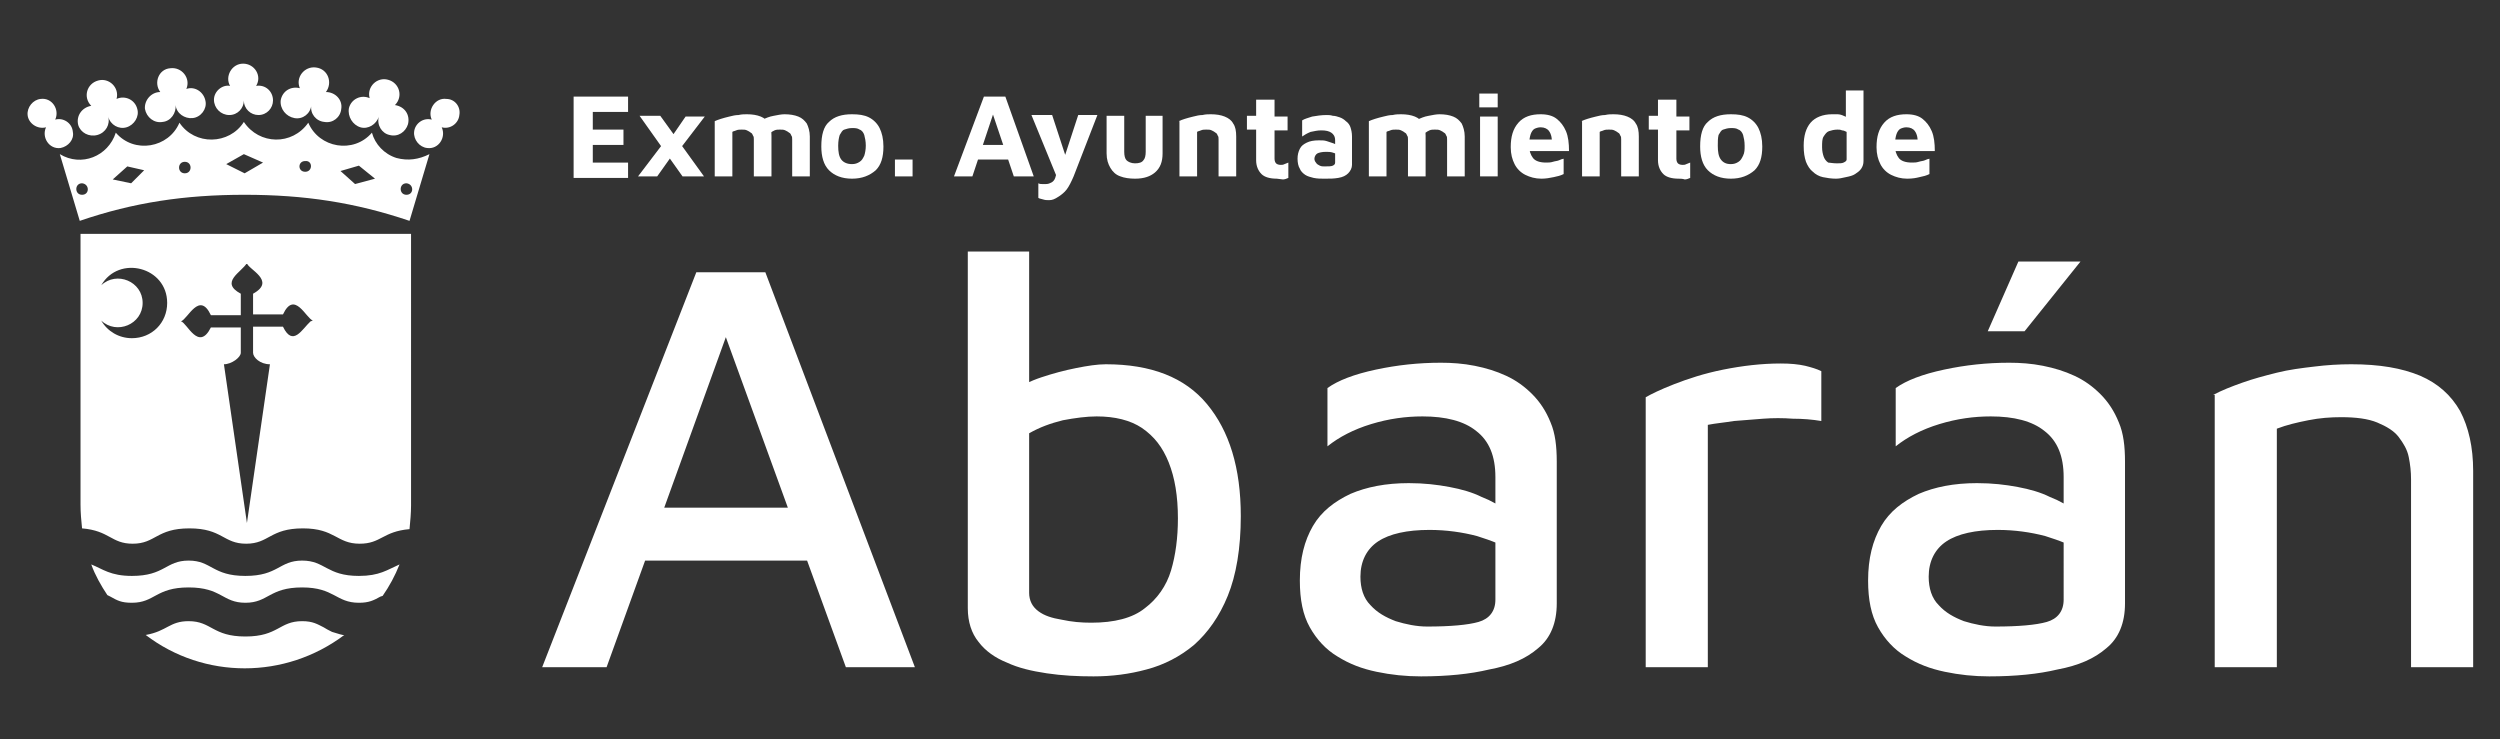 <?xml version="1.0" encoding="utf-8"?>
<!-- Generator: Adobe Illustrator 26.2.1, SVG Export Plug-In . SVG Version: 6.00 Build 0)  -->
<svg version="1.1" id="Capa_1" xmlns="http://www.w3.org/2000/svg" xmlns:xlink="http://www.w3.org/1999/xlink" x="0px" y="0px"
	 viewBox="0 0 326 96.4" style="enable-background:new 0 0 326 96.4;" xml:space="preserve">
<rect x="0" y="0" width="326" height="96.4" fill="#333333" stroke="none"/>
<style type="text/css">
	.st0{fill:#FFFFFF;}
</style>
<g>
	<g id="Capa_x0020_1">
		<path class="st0" d="M42.2,81.8c-0.8-0.4-1.4-0.8-2.8-0.8c-3,0-3.1,2-7.4,2s-4.4-2-7.4-2c-2.5,0-2.8,1.3-5.6,1.8
			c7.6,5.8,18.2,5.8,25.9,0h-0.1h0l0,0h0l-0.1,0h0l0,0c-0.5-0.1-1-0.3-1.4-0.4l0,0v0h0h0C42.9,82.2,42.5,82,42.2,81.8z M51.7,20.6
			c-1.6-0.5-2.8-1.8-3.2-3.3c-2.4,2.8-6.9,2-8.3-1.3c-2.1,3-6.4,2.9-8.4-0.1c-1.9,3-6.4,3.1-8.4,0.1c-1.4,3.3-5.9,4.1-8.3,1.3
			c-1,3.1-4.5,4.5-7.3,2.8l2.6,8.7c7-2.4,13.7-3.4,21.5-3.4c7.8,0,14.4,1,21.5,3.4l2.6-8.7C54.6,20.8,53.2,21,51.7,20.6z M10.7,25.4
			c-1,0-1-1.5,0-1.5C11.7,24,11.7,25.4,10.7,25.4z M17.1,23.9l-2.4-0.5l1.9-1.7l2.2,0.5C18.8,22.2,17.1,23.9,17.1,23.9z M24.1,22.6
			c-1,0-1-1.5,0-1.5S25.1,22.6,24.1,22.6z M31.9,22.6l-2.4-1.2l2.3-1.3l2.5,1.1L31.9,22.6z M39.8,22.4c-1,0-1-1.4,0-1.4
			C40.8,20.9,40.8,22.4,39.8,22.4z M46.3,24l-1.9-1.7l2.4-0.7l2.1,1.7L46.3,24z M53,25.4c-1,0-1-1.5,0-1.5C54,24,54,25.4,53,25.4z
			 M21.2,15.9c1.1-0.1,1.8-1.2,1.7-2.2c0.1,1.1,1.2,1.8,2.2,1.7c1.1-0.1,1.9-1.2,1.7-2.2c-0.2-1.2-1.4-2-2.5-1.6
			c0.6-1.4-0.6-2.9-2.1-2.7C20.7,9,20,10.8,20.9,12c-1.2,0-2.1,1.1-2,2.2C19.1,15.3,20.1,16.1,21.2,15.9z M9.5,17.2
			c-0.1-1.2-1.3-1.9-2.3-1.6c0.6-1.3-0.4-2.9-1.9-2.7c-1,0.1-1.8,1.1-1.7,2.1c0.1,1.1,1.3,1.9,2.4,1.6c-0.6,1.3,0.4,2.9,1.9,2.7
			C8.9,19.1,9.7,18.2,9.5,17.2z M12.7,17.6c1.1-0.3,1.7-1.4,1.4-2.4c0.3,1.1,1.4,1.7,2.4,1.4c1-0.3,1.7-1.4,1.4-2.4
			c-0.3-1.2-1.6-1.8-2.7-1.3c0.4-1.5-1-2.8-2.4-2.4c-1.5,0.4-2,2.2-0.9,3.3c-1.2,0.2-2,1.3-1.7,2.5C10.5,17.3,11.6,17.9,12.7,17.6z
			 M38.4,15.4c1.1,0.2,2.1-0.6,2.2-1.7c-0.2,1.1,0.6,2.1,1.7,2.2c1.1,0.2,2.1-0.6,2.2-1.7c0.2-1.2-0.8-2.2-2-2.2
			c0.9-1.2,0.3-3-1.3-3.2c-1.5-0.2-2.7,1.3-2.1,2.7c-1.2-0.3-2.3,0.4-2.5,1.6C36.5,14.2,37.3,15.2,38.4,15.4z M58.2,12.9
			c-1.4-0.2-2.5,1.4-1.9,2.7c-1.1-0.3-2.2,0.5-2.3,1.6c-0.1,1,0.7,2,1.7,2.1c1.5,0.2,2.5-1.4,1.9-2.7c1.1,0.3,2.2-0.5,2.3-1.6
			C60.1,13.9,59.3,12.9,58.2,12.9z M47,16.6c1,0.3,2.1-0.4,2.4-1.4c-0.3,1.1,0.4,2.2,1.4,2.4c1.1,0.3,2.1-0.4,2.4-1.4
			c0.3-1.2-0.4-2.3-1.7-2.5c1.1-1.1,0.6-2.9-0.9-3.3c-1.4-0.4-2.8,0.9-2.4,2.4c-1.1-0.5-2.4,0.1-2.7,1.3C45.3,15.2,46,16.3,47,16.6z
			 M29.9,15c1.1,0,1.9-0.9,1.9-1.9c0,1.1,0.9,1.9,1.9,1.9c1.1,0,1.9-0.9,1.9-1.9c0-1.2-1-2.1-2.2-1.9c0.8-1.3-0.2-2.9-1.7-2.9
			c-1.5,0-2.4,1.7-1.7,2.9C29,11,27.9,11.9,27.9,13C27.9,14.1,28.8,15,29.9,15z M44.7,82.8c-0.5-0.1-1-0.3-1.4-0.4
			C43.7,82.5,44.2,82.7,44.7,82.8L44.7,82.8z M10.5,30.5v35.3c0,1.1,0.1,2.1,0.2,3.1c3.6,0.3,3.8,2,6.6,2c3,0,3.1-2,7.4-2
			s4.4,2,7.4,2c3,0,3.1-2,7.4-2c4.2,0,4.4,2,7.4,2c2.8,0,3-1.6,6.5-1.9c0.1-1,0.2-2.1,0.2-3.1V30.5H10.5z M17.2,44.1
			c-1.7,0-3.2-0.9-4-2.3c2,1.9,5.4,0.5,5.4-2.3c0-2.8-3.4-4.2-5.4-2.3c2.3-4,8.6-2.4,8.6,2.3C21.8,42.1,19.8,44.1,17.2,44.1z
			 M40.5,41.9c-1.1,1-2.3,3.4-3.6,0.7H33V46c0,0.6,0.9,1.5,2.2,1.5l-3,20.7l-3-20.7c1,0,2.2-0.9,2.2-1.5v-3.3h-3.9
			c-1.6,3.2-3.1-0.6-3.9-0.8c0.9-0.3,2.4-4,3.9-0.8h3.9v-2.8c-2.8-1.5,0.1-2.8,0.8-4c0.1,0.8,3.9,2.3,0.8,4V41h3.9
			c1.5-3.2,3,0.5,3.9,0.8C40.7,41.8,40.6,41.9,40.5,41.9z M46.8,75.1c-4.2,0-4.4-2-7.4-2c-3,0-3.1,2-7.4,2s-4.4-2-7.4-2
			s-3.1,2-7.4,2c-2.8,0-3.8-0.9-5.3-1.5c0.5,1.4,1.3,2.8,2.1,4l0.4,0.2c0.9,0.5,1.4,0.8,2.8,0.8c3,0,3.1-2,7.4-2s4.4,2,7.4,2
			c3,0,3.1-2,7.4-2c4.2,0,4.4,2,7.4,2c1.3,0,1.9-0.3,2.8-0.8l0.3-0.1c0.9-1.3,1.6-2.6,2.2-4.1C50.5,74.3,49.5,75.1,46.8,75.1z"/>
	</g>
	<g>
		<path class="st0" d="M74.8,23V12.6h7.1v2h-4.6v2.3h4v2h-4v2.3h4.6v2H74.8z"/>
		<path class="st0" d="M87.9,19.9L85.7,23h-2.5l3.5-4.6L87.9,19.9z M91.8,23H89l-5.6-7.9h2.7L91.8,23z M87.2,18.4l2.2-3.2h2.5
			l-3.6,4.7L87.2,18.4z"/>
		<path class="st0" d="M100.6,17.7V23h-2.3v-4.8c0-0.2,0-0.4-0.1-0.5c-0.1-0.2-0.1-0.3-0.3-0.4c-0.1-0.1-0.3-0.2-0.5-0.3
			s-0.4-0.1-0.7-0.1c-0.2,0-0.5,0-0.7,0.1c-0.2,0.1-0.4,0.1-0.5,0.2V23h-2.3v-7.2c0.2-0.1,0.5-0.2,0.8-0.3s0.7-0.2,1.1-0.3
			c0.4-0.1,0.8-0.2,1.2-0.2c0.4-0.1,0.8-0.1,1.1-0.1c0.7,0,1.3,0.1,1.8,0.3c0.5,0.2,0.8,0.5,1.1,0.9C100.5,16.5,100.6,17,100.6,17.7
			z M98.2,16.3c0.3-0.3,0.7-0.5,1.2-0.7c0.5-0.2,0.9-0.4,1.5-0.5c0.5-0.1,1-0.2,1.4-0.2c0.7,0,1.3,0.1,1.8,0.3
			c0.5,0.2,0.8,0.5,1.1,0.9c0.2,0.4,0.4,1,0.4,1.7V23h-2.3v-4.8c0-0.2,0-0.4-0.1-0.5c-0.1-0.2-0.1-0.3-0.3-0.4
			c-0.1-0.1-0.3-0.2-0.5-0.3s-0.4-0.1-0.7-0.1c-0.2,0-0.5,0-0.7,0.1s-0.4,0.2-0.5,0.3L98.2,16.3z"/>
		<path class="st0" d="M111.1,23.3c-1.3,0-2.3-0.4-3-1.1c-0.7-0.7-1-1.8-1-3.1c0-1.5,0.3-2.6,1-3.2c0.7-0.7,1.7-1,3-1
			c0.9,0,1.6,0.1,2.2,0.4c0.6,0.3,1.1,0.8,1.4,1.4s0.5,1.4,0.5,2.4c0,1.4-0.3,2.4-1,3.1C113.4,22.9,112.4,23.3,111.1,23.3z
			 M111.1,21.4c0.4,0,0.7-0.1,1-0.3c0.3-0.2,0.4-0.4,0.6-0.8c0.1-0.3,0.2-0.8,0.2-1.3c0-0.6-0.1-1-0.2-1.4c-0.1-0.3-0.3-0.6-0.6-0.7
			c-0.3-0.2-0.6-0.2-1-0.2c-0.4,0-0.7,0.1-1,0.2s-0.4,0.4-0.6,0.7c-0.1,0.3-0.2,0.8-0.2,1.4c0,0.8,0.1,1.4,0.4,1.8
			S110.5,21.4,111.1,21.4z"/>
		<path class="st0" d="M116.7,23v-2.2h2.3V23H116.7z"/>
		<path class="st0" d="M124.4,23l3.9-10.4h2.8l3.7,10.4h-2.6l-3.3-9.8l1.2-0.1l-3.3,9.9H124.4z M126.6,20.8l0.5-1.9h4.7l0.2,1.9
			H126.6z"/>
		<path class="st0" d="M136.8,26.1c-0.3,0-0.5,0-0.8-0.1s-0.5-0.1-0.6-0.2v-1.9c0.2,0.1,0.3,0.1,0.5,0.1c0.1,0,0.3,0,0.5,0
			c0.3,0,0.5-0.1,0.7-0.2c0.2-0.1,0.4-0.3,0.5-0.6s0.2-0.7,0.3-1.2l0,1.3l-3.4-8.3h2.7l1.8,5.5h-0.2l1.8-5.5h2.5l-3.1,8
			c-0.3,0.7-0.6,1.3-0.9,1.7c-0.3,0.4-0.7,0.7-1,0.9C137.5,26,137.2,26.1,136.8,26.1z"/>
		<path class="st0" d="M148,23.3c-0.7,0-1.4-0.1-1.9-0.3c-0.6-0.2-1-0.6-1.3-1.1c-0.3-0.5-0.5-1.1-0.5-1.9v-4.9h2.3v4.7
			c0,0.5,0.1,0.9,0.3,1.1c0.2,0.2,0.6,0.4,1.1,0.4c0.5,0,0.9-0.1,1.1-0.4c0.2-0.2,0.3-0.6,0.3-1.1v-4.7h2.2V20c0,1.1-0.3,1.9-1,2.5
			C150,23,149.2,23.3,148,23.3z"/>
		<path class="st0" d="M153.7,15.8c0.2-0.1,0.5-0.2,0.8-0.3s0.7-0.2,1.1-0.3c0.4-0.1,0.8-0.2,1.2-0.2c0.4-0.1,0.8-0.1,1.1-0.1
			c0.7,0,1.3,0.1,1.8,0.3c0.5,0.2,0.9,0.5,1.1,0.9c0.3,0.4,0.4,1,0.4,1.7V23h-2.3v-4.8c0-0.2,0-0.4-0.1-0.5
			c-0.1-0.2-0.1-0.3-0.3-0.4c-0.1-0.1-0.3-0.2-0.5-0.3s-0.4-0.1-0.7-0.1c-0.2,0-0.5,0-0.7,0.1c-0.2,0.1-0.4,0.1-0.5,0.2V23h-2.3
			V15.8z"/>
		<path class="st0" d="M166.5,23.3c-0.9,0-1.6-0.2-2-0.6c-0.4-0.4-0.7-1-0.7-1.8v-4h-1.2v-1.8h1.2V13h2.4v2.2h1.7v1.8h-1.7v3.7
			c0,0.3,0.1,0.5,0.2,0.6c0.1,0.1,0.3,0.2,0.6,0.2c0.2,0,0.3,0,0.5-0.1c0.2-0.1,0.3-0.1,0.5-0.2v2c-0.2,0.1-0.5,0.2-0.7,0.2
			S166.7,23.3,166.5,23.3z"/>
		<path class="st0" d="M172.7,23.3c-0.5,0-0.9,0-1.4-0.1c-0.4-0.1-0.8-0.2-1.1-0.4c-0.3-0.2-0.6-0.5-0.7-0.8
			c-0.2-0.3-0.3-0.8-0.3-1.3c0-0.5,0.1-0.9,0.3-1.3s0.5-0.6,0.9-0.8c0.4-0.2,0.9-0.3,1.6-0.3c0.4,0,0.7,0,1,0.1
			c0.3,0.1,0.6,0.2,0.9,0.3c0.3,0.1,0.5,0.3,0.6,0.4l0.1,1.1c-0.2-0.1-0.5-0.2-0.8-0.3c-0.3-0.1-0.6-0.1-0.9-0.1
			c-0.5,0-0.9,0.1-1.1,0.2s-0.4,0.4-0.4,0.7c0,0.2,0.1,0.4,0.2,0.5c0.1,0.2,0.3,0.3,0.5,0.4c0.2,0.1,0.4,0.1,0.6,0.1
			c0.5,0,0.9,0,1.1-0.1c0.2-0.1,0.3-0.2,0.3-0.4v-2.9c0-0.5-0.2-0.8-0.5-1c-0.3-0.2-0.7-0.3-1.3-0.3c-0.5,0-0.9,0.1-1.4,0.2
			c-0.5,0.2-0.8,0.4-1.1,0.6v-2.1c0.3-0.2,0.7-0.3,1.3-0.5c0.6-0.1,1.2-0.2,1.9-0.2c0.2,0,0.5,0,0.8,0.1c0.3,0,0.6,0.1,0.9,0.2
			s0.6,0.3,0.8,0.5c0.3,0.2,0.5,0.5,0.6,0.8s0.2,0.7,0.2,1.2l0,3.7c0,0.4-0.2,0.8-0.5,1.1c-0.3,0.3-0.7,0.5-1.3,0.6
			S173.5,23.3,172.7,23.3z"/>
		<path class="st0" d="M185.9,17.7V23h-2.3v-4.8c0-0.2,0-0.4-0.1-0.5c-0.1-0.2-0.1-0.3-0.3-0.4c-0.1-0.1-0.3-0.2-0.5-0.3
			c-0.2-0.1-0.4-0.1-0.7-0.1c-0.2,0-0.5,0-0.7,0.1c-0.2,0.1-0.4,0.1-0.5,0.2V23h-2.3v-7.2c0.2-0.1,0.5-0.2,0.8-0.3
			c0.3-0.1,0.7-0.2,1.1-0.3c0.4-0.1,0.8-0.2,1.2-0.2c0.4-0.1,0.8-0.1,1.1-0.1c0.7,0,1.3,0.1,1.8,0.3c0.5,0.2,0.8,0.5,1.1,0.9
			C185.8,16.5,185.9,17,185.9,17.7z M183.6,16.3c0.3-0.3,0.7-0.5,1.2-0.7c0.5-0.2,0.9-0.4,1.5-0.5c0.5-0.1,1-0.2,1.4-0.2
			c0.7,0,1.3,0.1,1.8,0.3c0.5,0.2,0.8,0.5,1.1,0.9c0.2,0.4,0.4,1,0.4,1.7V23h-2.3v-4.8c0-0.2,0-0.4-0.1-0.5
			c-0.1-0.2-0.1-0.3-0.3-0.4c-0.1-0.1-0.3-0.2-0.5-0.3s-0.4-0.1-0.7-0.1c-0.2,0-0.5,0-0.7,0.1c-0.2,0.1-0.4,0.2-0.5,0.3L183.6,16.3z
			"/>
		<path class="st0" d="M192.9,14v-1.8h2.4V14H192.9z M193,23v-7.8h2.3l0,7.8H193z"/>
		<path class="st0" d="M201,23.3c-0.8,0-1.5-0.2-2.1-0.5s-1.1-0.8-1.4-1.4c-0.3-0.6-0.5-1.3-0.5-2.2c0-1.4,0.3-2.4,1-3.2
			c0.7-0.8,1.7-1.1,2.9-1.1c0.9,0,1.6,0.2,2.1,0.6s0.9,0.9,1.2,1.6s0.4,1.6,0.4,2.6h-6l-0.2-1.5h4.3l-0.3,0.7c0-0.8-0.1-1.4-0.4-1.8
			c-0.2-0.3-0.6-0.5-1.1-0.5c-0.3,0-0.6,0.1-0.8,0.2s-0.4,0.4-0.5,0.7c-0.1,0.3-0.2,0.8-0.2,1.4c0,0.8,0.2,1.3,0.5,1.7
			s0.9,0.6,1.7,0.6c0.3,0,0.6,0,0.9-0.1c0.3-0.1,0.6-0.1,0.8-0.2s0.5-0.2,0.6-0.2v2c-0.4,0.2-0.8,0.3-1.3,0.4
			C202.1,23.2,201.6,23.3,201,23.3z"/>
		<path class="st0" d="M206.2,15.8c0.2-0.1,0.5-0.2,0.8-0.3c0.3-0.1,0.7-0.2,1.1-0.3c0.4-0.1,0.8-0.2,1.2-0.2
			c0.4-0.1,0.8-0.1,1.1-0.1c0.7,0,1.3,0.1,1.8,0.3c0.5,0.2,0.9,0.5,1.1,0.9c0.3,0.4,0.4,1,0.4,1.7V23h-2.3v-4.8c0-0.2,0-0.4-0.1-0.5
			c-0.1-0.2-0.1-0.3-0.3-0.4c-0.1-0.1-0.3-0.2-0.5-0.3c-0.2-0.1-0.4-0.1-0.7-0.1c-0.2,0-0.5,0-0.7,0.1c-0.2,0.1-0.4,0.1-0.5,0.2V23
			h-2.3V15.8z"/>
		<path class="st0" d="M218.9,23.3c-0.9,0-1.6-0.2-2-0.6c-0.4-0.4-0.7-1-0.7-1.8v-4H215v-1.8h1.2V13h2.4v2.2h1.7v1.8h-1.7v3.7
			c0,0.3,0.1,0.5,0.2,0.6c0.1,0.1,0.3,0.2,0.6,0.2c0.2,0,0.3,0,0.5-0.1c0.2-0.1,0.3-0.1,0.5-0.2v2c-0.2,0.1-0.5,0.2-0.7,0.2
			C219.4,23.3,219.1,23.3,218.9,23.3z"/>
		<path class="st0" d="M225.7,23.3c-1.3,0-2.3-0.4-3-1.1c-0.7-0.7-1-1.8-1-3.1c0-1.5,0.3-2.6,1-3.2c0.7-0.7,1.7-1,3-1
			c0.9,0,1.6,0.1,2.2,0.4s1.1,0.8,1.4,1.4c0.3,0.6,0.5,1.4,0.5,2.4c0,1.4-0.3,2.4-1,3.1C228,22.9,227,23.3,225.7,23.3z M225.7,21.4
			c0.4,0,0.7-0.1,1-0.3c0.3-0.2,0.4-0.4,0.6-0.8s0.2-0.8,0.2-1.3c0-0.6-0.1-1-0.2-1.4c-0.1-0.3-0.3-0.6-0.6-0.7
			c-0.3-0.2-0.6-0.2-1-0.2c-0.4,0-0.7,0.1-1,0.2s-0.4,0.4-0.6,0.7C224,18,224,18.5,224,19c0,0.8,0.1,1.4,0.4,1.8
			C224.7,21.2,225.1,21.4,225.7,21.4z"/>
		<path class="st0" d="M239.4,23.3c-0.6,0-1.2-0.1-1.7-0.2s-1-0.4-1.3-0.7c-0.4-0.3-0.7-0.8-0.9-1.3c-0.2-0.6-0.3-1.2-0.3-2.1
			c0-1.3,0.3-2.3,0.9-3c0.6-0.7,1.6-1.1,2.8-1.1c0.2,0,0.4,0,0.7,0c0.3,0,0.6,0.1,0.8,0.2c0.3,0.1,0.6,0.3,0.8,0.5l-0.5,0.7v-4.5
			h2.3V21c0,0.4-0.1,0.7-0.3,1c-0.2,0.3-0.5,0.5-0.8,0.7c-0.3,0.2-0.7,0.3-1.2,0.4S239.9,23.3,239.4,23.3z M239.5,21.3
			c0.4,0,0.7,0,0.9-0.1c0.2-0.1,0.4-0.2,0.4-0.4v-3.6c-0.2-0.1-0.4-0.2-0.6-0.2c-0.2-0.1-0.4-0.1-0.6-0.1c-0.4,0-0.8,0.1-1.1,0.2
			c-0.3,0.1-0.5,0.4-0.7,0.7c-0.2,0.3-0.2,0.8-0.2,1.4c0,0.5,0.1,0.9,0.2,1.2s0.3,0.6,0.6,0.8C238.6,21.2,239,21.3,239.5,21.3z"/>
		<path class="st0" d="M248.7,23.3c-0.8,0-1.5-0.2-2.1-0.5s-1.1-0.8-1.4-1.4c-0.3-0.6-0.5-1.3-0.5-2.2c0-1.4,0.3-2.4,1-3.2
			c0.7-0.8,1.7-1.1,2.9-1.1c0.9,0,1.6,0.2,2.1,0.6s0.9,0.9,1.2,1.6s0.4,1.6,0.4,2.6h-6l-0.2-1.5h4.3l-0.3,0.7c0-0.8-0.1-1.4-0.4-1.8
			c-0.2-0.3-0.6-0.5-1.1-0.5c-0.3,0-0.6,0.1-0.8,0.2s-0.4,0.4-0.5,0.7c-0.1,0.3-0.2,0.8-0.2,1.4c0,0.8,0.2,1.3,0.5,1.7
			s0.9,0.6,1.7,0.6c0.3,0,0.6,0,0.9-0.1c0.3-0.1,0.6-0.1,0.8-0.2s0.5-0.2,0.6-0.2v2c-0.4,0.2-0.8,0.3-1.3,0.4
			C249.9,23.2,249.4,23.3,248.7,23.3z"/>
	</g>
	<g>
		<path class="st0" d="M70.7,87l20.1-51.5h9L119.3,87h-9L93.1,39.7l3.2-0.3L79.1,87H70.7z M80.5,73.1l2.5-6.9h24.5l0.7,6.9H80.5z"/>
		<path class="st0" d="M142.6,88.2c-2.1,0-4.1-0.1-6.1-0.4c-2-0.3-3.7-0.7-5.2-1.4c-1.5-0.6-2.8-1.5-3.7-2.7
			c-0.9-1.1-1.4-2.6-1.4-4.4V32.8h8v20.9l-2.1-2.6c1-0.8,2.2-1.4,3.7-1.9c1.5-0.5,3-0.9,4.5-1.2c1.5-0.3,2.8-0.5,3.9-0.5
			c5.9,0,10.3,1.7,13.2,5.2c2.9,3.5,4.4,8.3,4.4,14.6c0,4.2-0.6,7.7-1.7,10.4c-1.1,2.7-2.6,4.8-4.4,6.4c-1.8,1.5-3.9,2.6-6.2,3.2
			C147.3,87.9,145,88.2,142.6,88.2z M142.3,81.2c3,0,5.4-0.6,7-1.9c1.6-1.2,2.8-2.9,3.4-4.9c0.6-2,0.9-4.3,0.9-6.8
			c0-2.9-0.4-5.3-1.2-7.3c-0.8-2-1.9-3.4-3.5-4.5c-1.5-1-3.5-1.5-5.9-1.5c-1.3,0-2.8,0.2-4.4,0.5c-1.6,0.4-3,0.9-4.4,1.7v20.8
			c0,1,0.4,1.8,1.2,2.4c0.8,0.6,1.8,0.9,3,1.1C139.8,81.1,141,81.2,142.3,81.2z"/>
		<path class="st0" d="M185.3,88.2c-2,0-3.9-0.2-5.8-0.6s-3.5-1-5.1-2c-1.5-0.9-2.7-2.2-3.6-3.8c-0.9-1.6-1.3-3.6-1.3-6.1
			c0-2.9,0.6-5.2,1.7-7.1c1.1-1.9,2.8-3.2,4.9-4.2c2.1-0.9,4.6-1.4,7.6-1.4c2,0,3.7,0.2,5.3,0.5c1.6,0.3,3,0.7,4.2,1.3
			c1.3,0.5,2.3,1.1,3.2,1.8l0.8,5.3c-1.1-0.8-2.7-1.4-4.6-2c-1.9-0.5-4-0.8-6.2-0.8c-2.9,0-5.2,0.5-6.7,1.5c-1.5,1-2.3,2.6-2.3,4.6
			c0,1.5,0.4,2.8,1.3,3.7c0.9,1,2,1.6,3.3,2.1c1.3,0.4,2.7,0.7,4.1,0.7c3,0,5.3-0.2,6.7-0.6c1.4-0.4,2.2-1.4,2.2-2.9V62.2
			c0-2.7-0.8-4.7-2.5-6c-1.6-1.3-4-1.9-7-1.9c-2.2,0-4.4,0.3-6.7,1s-4.2,1.7-5.7,2.9v-7.6c1.4-1,3.5-1.8,6.3-2.4
			c2.8-0.6,5.6-0.9,8.5-0.9c1.4,0,2.9,0.1,4.4,0.4c1.5,0.3,2.8,0.7,4.1,1.3c1.3,0.6,2.4,1.4,3.4,2.4c1,1,1.8,2.2,2.4,3.7
			c0.6,1.4,0.8,3.1,0.8,5.1v18.5c0,2.5-0.8,4.5-2.4,5.8c-1.6,1.4-3.7,2.3-6.4,2.8C191.7,87.9,188.7,88.2,185.3,88.2z"/>
		<path class="st0" d="M214.6,87V51.8c0.7-0.4,1.9-1,3.7-1.7c1.8-0.7,3.9-1.4,6.4-1.9c2.5-0.5,5-0.8,7.5-0.8c1.3,0,2.3,0.1,3.2,0.3
			c0.8,0.2,1.5,0.4,2.1,0.7v6.5c-1.2-0.2-2.4-0.3-3.7-0.3c-1.3-0.1-2.6-0.1-3.9,0c-1.3,0.1-2.5,0.2-3.8,0.3
			c-1.2,0.2-2.4,0.3-3.4,0.5V87H214.6z"/>
		<path class="st0" d="M259.4,88.2c-2,0-3.9-0.2-5.8-0.6s-3.5-1-5.1-2c-1.5-0.9-2.7-2.2-3.6-3.8c-0.9-1.6-1.3-3.6-1.3-6.1
			c0-2.9,0.6-5.2,1.7-7.1c1.1-1.9,2.8-3.2,4.9-4.2c2.1-0.9,4.6-1.4,7.6-1.4c2,0,3.7,0.2,5.3,0.5c1.6,0.3,3,0.7,4.2,1.3
			c1.3,0.5,2.3,1.1,3.2,1.8l0.8,5.3c-1.1-0.8-2.7-1.4-4.6-2c-1.9-0.5-4-0.8-6.2-0.8c-2.9,0-5.2,0.5-6.7,1.5c-1.5,1-2.3,2.6-2.3,4.6
			c0,1.5,0.4,2.8,1.3,3.7c0.9,1,2,1.6,3.3,2.1c1.3,0.4,2.7,0.7,4.1,0.7c3,0,5.3-0.2,6.7-0.6c1.4-0.4,2.2-1.4,2.2-2.9V62.2
			c0-2.7-0.8-4.7-2.5-6c-1.6-1.3-4-1.9-7-1.9c-2.2,0-4.4,0.3-6.7,1s-4.2,1.7-5.7,2.9v-7.6c1.4-1,3.5-1.8,6.3-2.4
			c2.8-0.6,5.6-0.9,8.5-0.9c1.4,0,2.9,0.1,4.4,0.4c1.5,0.3,2.8,0.7,4.1,1.3c1.3,0.6,2.4,1.4,3.4,2.4c1,1,1.8,2.2,2.4,3.7
			c0.6,1.4,0.8,3.1,0.8,5.1v18.5c0,2.5-0.8,4.5-2.4,5.8c-1.6,1.4-3.7,2.3-6.4,2.8C265.8,87.9,262.8,88.2,259.4,88.2z M259.2,43.2
			l4-9.1h8.1l-7.3,9.1H259.2z"/>
		<path class="st0" d="M288.6,51.5c1.1-0.6,2.4-1.1,3.8-1.6c1.4-0.5,2.9-0.9,4.5-1.3c1.6-0.4,3.2-0.6,4.9-0.8
			c1.6-0.2,3.2-0.3,4.8-0.3c3.7,0,6.6,0.5,9,1.5c2.3,1,4,2.5,5.2,4.6c1.1,2.1,1.7,4.7,1.7,7.8V87h-8.1V62.5c0-1-0.1-1.9-0.3-2.9
			s-0.7-1.8-1.3-2.6c-0.6-0.8-1.6-1.4-2.8-1.9c-1.2-0.5-2.8-0.7-4.7-0.7c-1.4,0-2.8,0.1-4.3,0.4c-1.5,0.3-2.8,0.6-4.1,1.1V87h-8.1
			V51.5z"/>
	</g>
</g>
</svg>
